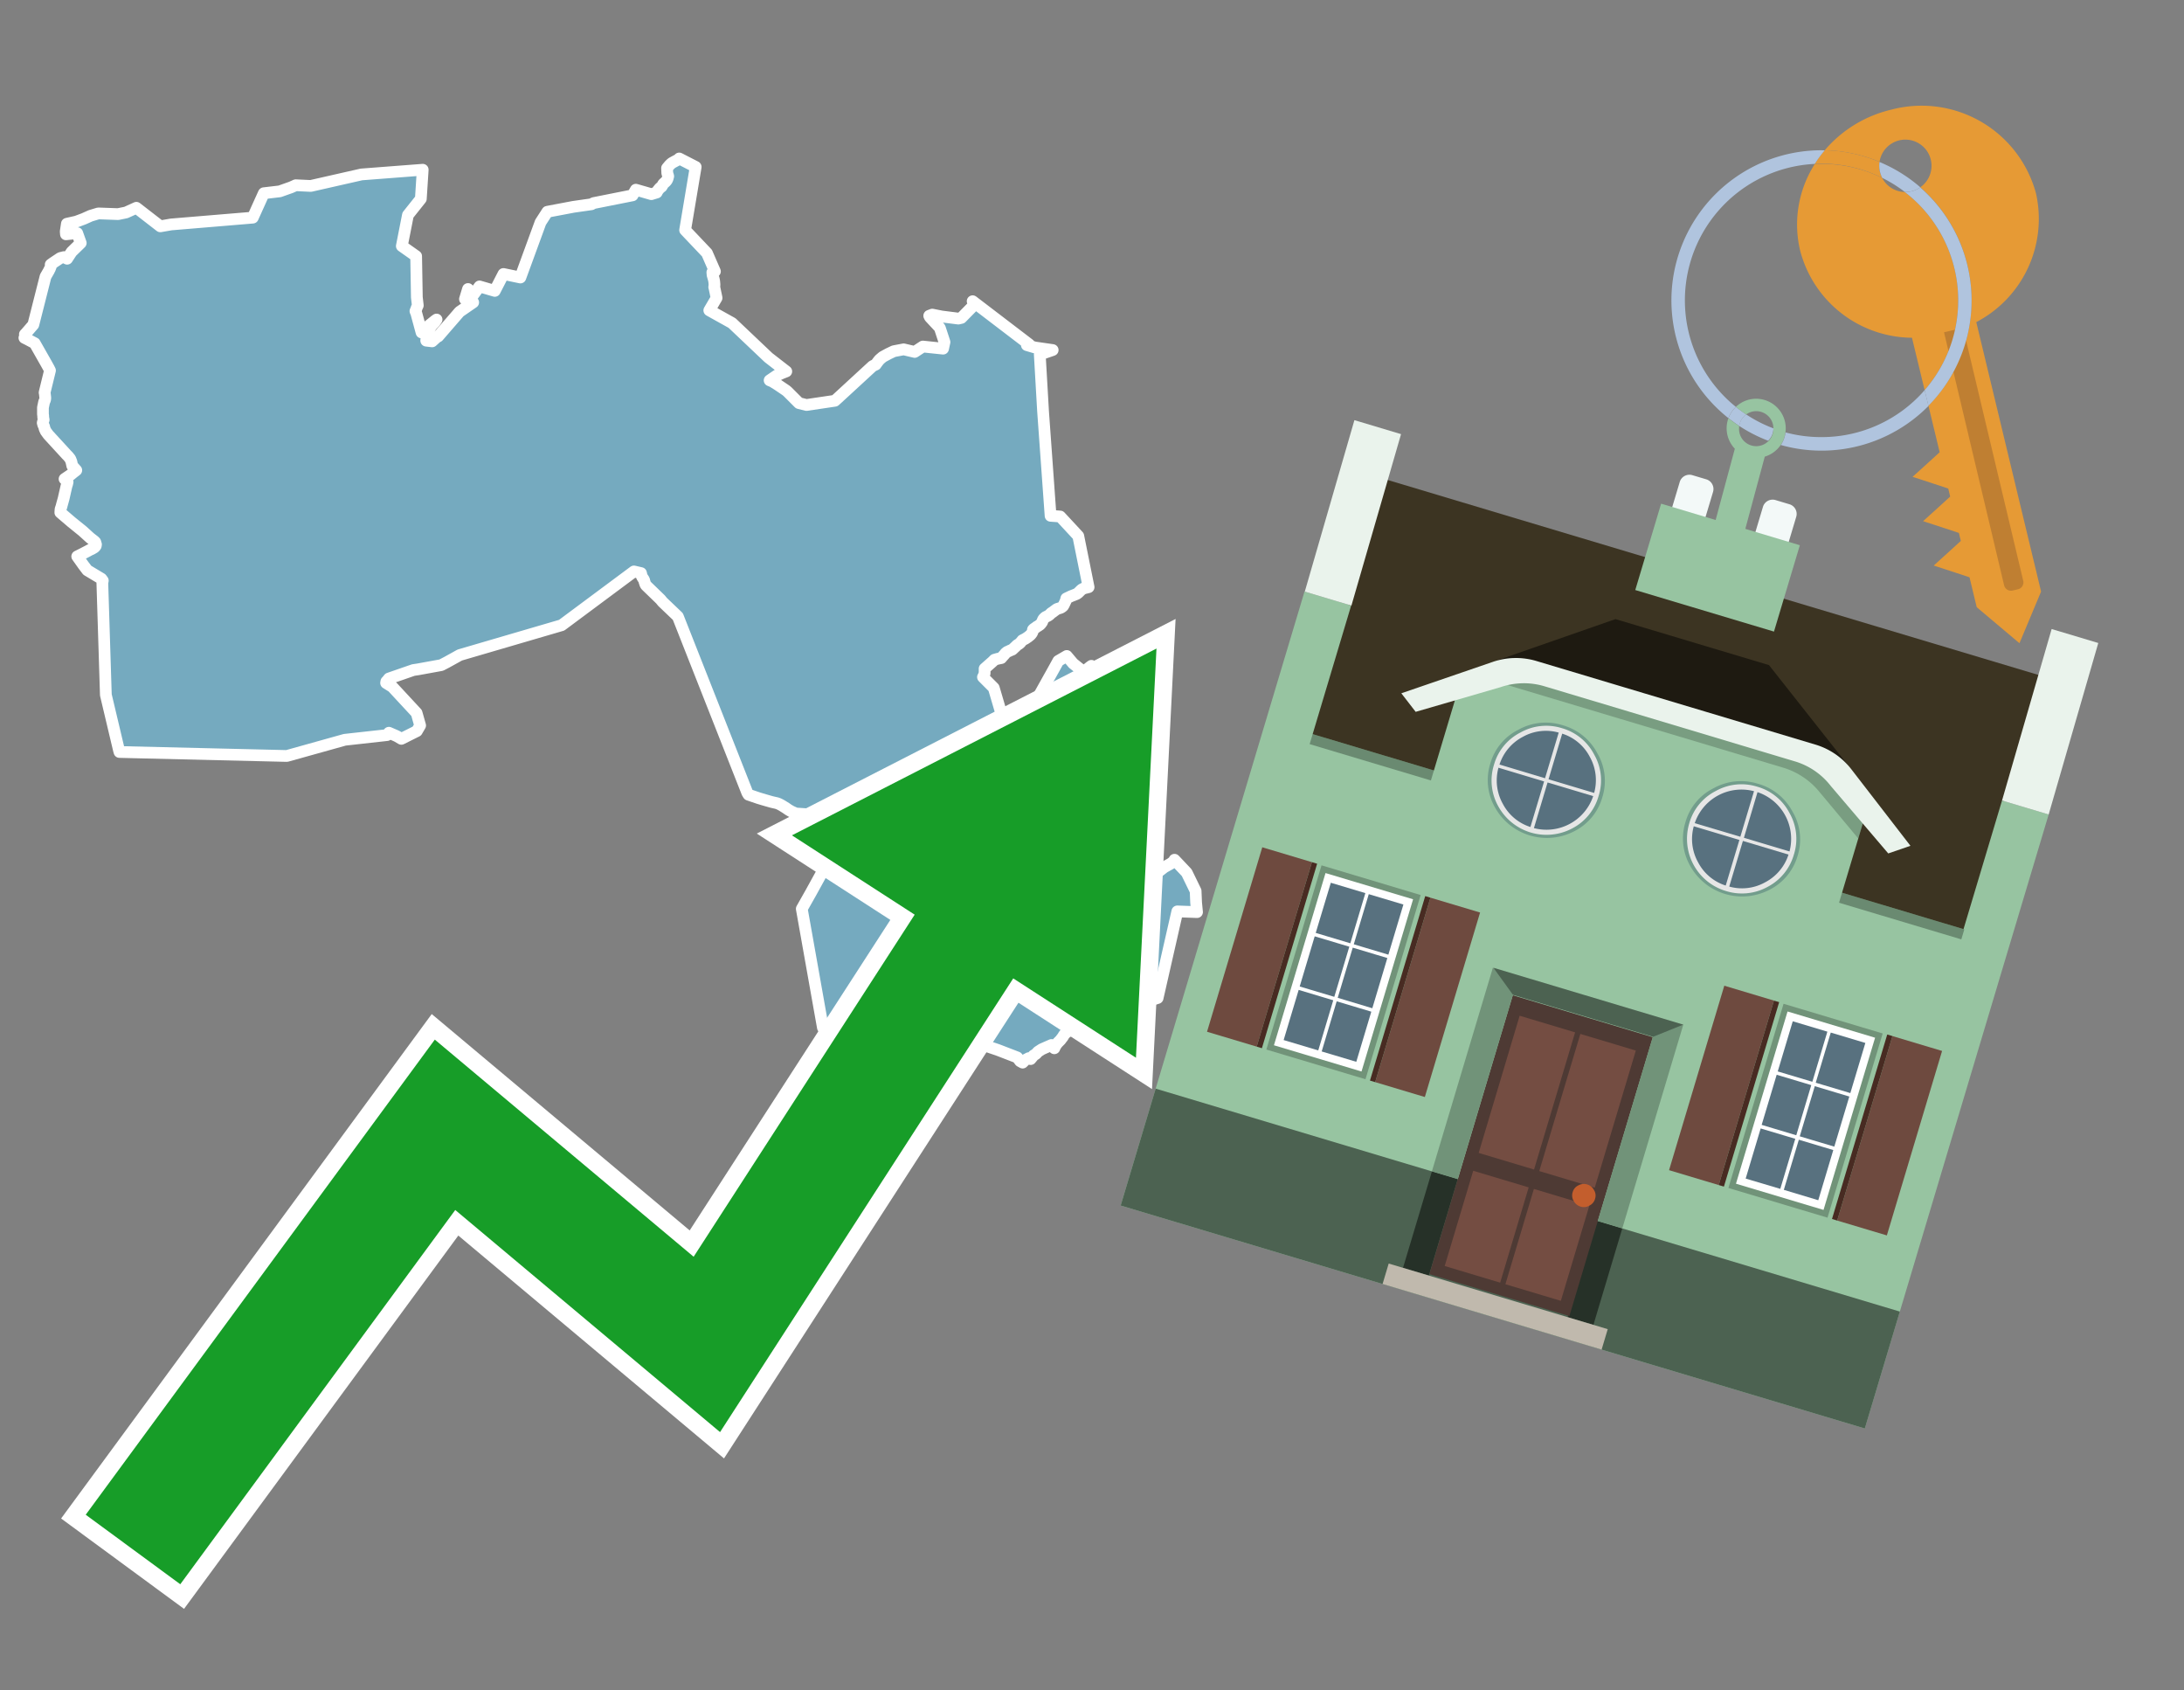 <svg id="Text" xmlns="http://www.w3.org/2000/svg" width="93.05" height="72" viewBox="0 0 93.05 72"><rect x="0" y="0" width="93.05" height="72" fill="#808080" stroke="none"/><polygon points="2.85,9.53 3.25,9.44 3.57,9.32 3.86,9.19 4.19,9.09 5.03,9.12 5.37,9.05 5.81,8.85 6.83,9.64 7.29,9.56 10.77,9.27 11.24,8.23 11.92,8.15 12.23,8.04 12.4,7.98 12.6,7.89 13.24,7.92 15.4,7.43 18.01,7.23 17.93,8.47 17.38,9.16 17.12,10.48 17.73,10.91 17.76,12.66 17.8,13.01 17.75,13.12 17.74,13.16 17.7,13.25 17.74,13.35 17.96,14.16 18.06,14.06 18.22,13.91 18.53,13.66 18.6,13.61 18.53,13.71 18.45,13.8 18.39,13.86 18.28,14.03 18.25,14.09 18.24,14.12 18.16,14.48 18.16,14.51 18.41,14.54 18.61,14.36 18.67,14.33 19.58,13.28 20.16,12.88 19.81,12.74 19.94,12.31 19.98,12.36 20.02,12.42 20.05,12.47 20.07,12.52 20.1,12.58 20.12,12.62 20.43,12.2 21.08,12.39 21.45,11.67 22.17,11.82 23.03,9.47 23.32,9.02 24.43,8.81 25.2,8.7 25.29,8.65 26.95,8.32 27.09,8.08 27.75,8.27 27.98,8.2 28.02,8.12 28.11,8.01 28.19,7.95 28.26,7.83 28.37,7.73 28.41,7.68 28.43,7.64 28.45,7.59 28.46,7.54 28.47,7.51 28.46,7.47 28.43,7.38 28.42,7.16 28.52,7.04 28.58,6.98 28.63,6.94 28.72,6.89 28.87,6.81 28.92,6.78 28.94,6.75 29.64,7.11 29.19,9.8 30.12,10.78 30.46,11.56 30.35,11.6 30.36,11.72 30.37,11.75 30.41,11.89 30.43,11.99 30.44,12.11 30.44,12.15 30.43,12.23 30.44,12.26 30.53,12.69 30.22,13.22 31.19,13.76 32.74,15.23 33.5,15.82 33.32,15.89 33.21,15.94 33.1,15.99 33.01,16.05 32.79,16.2 32.91,16.25 33.12,16.38 33.49,16.63 33.55,16.68 34.04,17.17 34.36,17.25 35.57,17.07 35.67,16.98 37.18,15.59 37.31,15.53 37.36,15.46 37.42,15.38 37.48,15.31 37.61,15.2 37.85,15.07 38.08,14.96 38.5,14.88 38.97,14.99 39.32,14.76 40.18,14.85 40.24,14.57 40.05,13.99 40.03,13.95 39.62,13.51 39.59,13.45 39.72,13.4 40.12,13.48 40.83,13.57 40.96,13.54 41.54,12.95 41.44,12.83 43.85,14.67 43.75,14.7 44.09,14.8 44.85,14.91 44.53,15.02 44.3,15.1 44.44,17.52 44.76,21.97 45.17,22 45.94,22.83 46.38,25.01 46.18,25.06 46.1,25.1 46.06,25.13 46.01,25.18 45.98,25.21 45.94,25.25 45.87,25.3 45.72,25.36 45.64,25.39 45.43,25.49 45.41,25.58 45.35,25.71 45.32,25.77 45.29,25.82 45.24,25.86 45.19,25.89 45.03,25.94 44.92,26.02 44.84,26.08 44.79,26.11 44.71,26.19 44.65,26.23 44.53,26.29 44.49,26.33 44.46,26.36 44.43,26.41 44.42,26.44 44.41,26.47 44.39,26.51 44.32,26.6 44.22,26.67 44.16,26.7 44.12,26.74 44.05,26.78 44.01,26.82 44,26.89 43.97,26.96 43.91,27.04 43.8,27.13 43.68,27.21 43.56,27.27 43.47,27.38 43.41,27.43 43.33,27.48 43.27,27.54 43.13,27.67 43.03,27.71 42.97,27.74 42.9,27.77 42.83,27.83 42.81,27.86 42.71,27.97 42.66,28.03 42.51,28.06 42.37,28.1 42.29,28.18 41.95,28.48 41.95,28.68 41.9,28.81 41.88,28.84 42.34,29.3 42.84,31 42.91,31.05 43.04,30.96 43.48,30.7 43.76,30.52 44.35,29.48 44.69,28.87 44.78,28.71 44.93,28.44 45.09,28.15 45.45,27.94 45.72,28.26 46.17,28.62 46.43,28.41 46.5,28.36 47.23,29.16 47.25,29.2 47.3,29.4 47.3,29.45 47.29,29.52 47.24,29.63 47.22,29.66 47.18,29.71 47.09,29.81 47.08,29.84 47.09,29.87 47.12,29.97 47.15,30.11 47.16,30.14 47.16,30.2 47.15,30.28 47.15,30.32 47.41,30.47 47.66,31.17 47.57,31.28 47.43,32.25 47.28,33.31 46.93,34.91 46.43,35.21 46.34,35.26 46.16,35.36 49.26,37.2 49.42,37.08 49.55,36.98 49.6,36.94 49.78,36.84 49.87,36.79 49.98,36.71 50.02,36.66 50.04,36.62 50.56,37.17 50.77,37.6 50.94,37.95 50.95,38.19 50.96,38.44 51,38.85 50.16,38.82 49.32,42.51 45.72,43.61 45.69,43.65 45.66,43.7 45.53,43.89 45.5,43.93 45.38,44.02 45.32,44.1 45.28,44.17 45.24,44.22 45.18,44.3 45.08,44.4 45.01,44.48 44.94,44.6 44.92,44.65 44.8,44.51 44.39,44.69 44.22,44.8 44.14,44.89 44.03,44.96 44.01,44.99 43.91,45.11 43.83,45.07 43.68,45.15 43.57,45.26 43.46,45.2 43.34,45.04 42.51,44.72 41.65,44.43 37.75,44.93 37.42,44.75 37.32,44.54 35.06,43.77 34.16,38.71 34.55,38.02 35.59,36.13 36.08,35.95 36.07,35.91 36.08,35.54 36.06,35.08 36.06,35.01 36.07,34.86 36.07,34.8 36.05,34.75 34.99,34.72 33.91,34.65 33.82,34.61 33.71,34.56 33.59,34.49 33.49,34.42 33.33,34.32 33.26,34.28 33.18,34.24 33.1,34.21 32.88,34.16 32.6,34.08 32.43,34.03 32.3,33.99 31.89,33.85 31.84,33.77 28.88,26.26 28.23,25.64 28.14,25.53 27.53,24.94 27.5,24.9 27.46,24.78 27.44,24.7 27.38,24.61 27.35,24.56 27.34,24.53 27.33,24.5 27.32,24.45 27.31,24.41 27.01,24.34 23.93,26.63 19.59,27.9 19.41,28 19.03,28.21 18.8,28.33 17.81,28.51 17.61,28.54 16.57,28.9 16.54,28.94 16.49,29 16.46,29.03 16.45,29.09 16.72,29.26 17.75,30.37 17.9,30.9 17.76,31.14 17.1,31.47 16.93,31.37 16.87,31.34 16.57,31.21 16.49,31.31 14.69,31.51 12.22,32.2 5.09,32.03 5.07,31.96 4.51,29.6 4.36,24.83 4.38,24.73 4.32,24.65 3.72,24.29 3.56,24.08 3.29,23.7 3.39,23.65 3.49,23.6 3.74,23.47 3.83,23.42 3.9,23.39 4.02,23.32 4.05,23.29 4.08,23.25 4.09,23.19 4.08,23.16 4.06,23.09 4.02,23.05 3.84,22.91 3.52,22.62 3.05,22.24 2.57,21.83 2.58,21.69 2.62,21.57 2.64,21.49 2.71,21.24 2.81,20.8 2.83,20.71 2.86,20.62 2.88,20.53 2.78,20.43 2.75,20.4 3,20.23 3.12,20.13 3.25,20.03 3.08,19.84 3.04,19.66 2.99,19.54 2.9,19.43 2.84,19.37 2.06,18.52 1.95,18.37 1.9,18.26 1.88,18.17 1.84,18.09 1.83,18.04 1.82,18.01 1.83,17.97 1.86,17.88 1.85,17.83 1.84,17.76 1.84,17.71 1.83,17.64 1.83,17.36 1.88,17.12 1.92,17.03 1.93,16.95 1.91,16.77 1.9,16.72 2.13,15.78 2.08,15.68 1.98,15.5 1.48,14.62 1.16,14.45 1.04,14.39 1.09,14.3 1.06,14.24 1.1,14.2 1.42,13.83 1.94,11.78 2.09,11.52 2.1,11.49 2.12,11.46 2.14,11.41 2.17,11.33 2.18,11.3 2.16,11.27 2.24,11.21 2.57,10.99 2.73,10.95 2.86,11.02 3.05,10.73 3.44,10.35 3.29,9.93 2.81,9.98 2.8,9.86 " fill="#75aabf" stroke="#fff" stroke-linejoin="round" stroke-width="0.5"/><polygon points="49.272 27.624 33.741 35.58 38.97 38.959 29.553 53.529 18.525 44.281 3.652 64.518 7.681 67.479 19.396 51.538 30.678 60.999 43.169 41.673 48.398 45.053 49.272 27.624" fill="none" stroke="#fff" stroke-miterlimit="10" stroke-width="1.5"/><polygon points="49.272 27.624 33.741 35.58 38.97 38.959 29.553 53.529 18.525 44.281 3.652 64.518 7.681 67.479 19.396 51.538 30.678 60.999 43.169 41.673 48.398 45.053 49.272 27.624" fill="#179d28"/><path d="M80.19,7.577a1.16,1.16,0,0,1-.094-.251,1.114,1.114,0,0,1-.018-.429A6.367,6.367,0,0,0,77.743,6.4a5.269,5.269,0,0,0-.423.577c.1,0,.192-.007.288-.007A5.794,5.794,0,0,1,80.19,7.577Z" fill="#e69a35"/><path d="M77.608,6.4A6.394,6.394,0,0,0,73.64,17.81a1.26,1.26,0,0,1,.317-.48A5.821,5.821,0,0,1,77.32,6.981a5.269,5.269,0,0,1,.423-.577Z" fill="#b0c4de"/><path d="M84.2,13.72a4.962,4.962,0,0,0,2.545-5.48,5.047,5.047,0,0,0-6.179-3.566A5.322,5.322,0,0,0,77.743,6.4a6.367,6.367,0,0,1,2.335.493,1.114,1.114,0,1,1,1.736,1.084,6.392,6.392,0,0,1,.347,9.3l.479,1.985-.438.4-.716.648.92.3.6.2.082.341-.438.4-.716.648.92.3.605.2.082.341-.438.4-.716.649.92.3.605.2.307,1.274,1.821,1.534.921-2.2Z" fill="#e69a35"/><path d="M81.154,8.179a1.115,1.115,0,0,1-.964-.6,5.794,5.794,0,0,0-2.582-.6c-.1,0-.192,0-.288.007a4.783,4.783,0,0,0-.625,3.685,4.962,4.962,0,0,0,4.765,3.715L82,16.617a5.82,5.82,0,0,0-.846-8.438Z" fill="#e69a35"/><path d="M74.1,18.142a6.386,6.386,0,0,0,1.232.63.73.73,0,0,0,.224-.527h0a5.783,5.783,0,0,1-1.159-.593A.733.733,0,0,0,74.1,18.142Z" fill="#b0c4de"/><path d="M74.4,17.652q-.228-.152-.44-.322a1.26,1.26,0,0,0-.317.48c.148.117.3.228.46.332A.733.733,0,0,1,74.4,17.652Z" fill="#b0c4de"/><path d="M74.824,16.984a1.257,1.257,0,0,0-.867.346c.141.114.288.222.44.322a.731.731,0,0,1,1.159.593h0a.732.732,0,1,1-1.463,0,.7.7,0,0,1,.007-.1c-.158-.1-.312-.215-.46-.332a1.258,1.258,0,0,0,.273,1.3l-.979,3.635,1.275.341.98-3.639a1.266,1.266,0,0,0,.681-.5,1.249,1.249,0,0,0,.2-.538,1.328,1.328,0,0,0,.012-.168A1.262,1.262,0,0,0,74.824,16.984Z" fill="#97c4a1"/><path d="M85.974,25.1l-.226.053a.3.3,0,0,1-.362-.223l-2.56-10.777.81-.193L86.2,24.736A.3.3,0,0,1,85.974,25.1Z" fill="#bf7f32"/><path d="M80.1,7.326a1.16,1.16,0,0,0,.094.251,5.833,5.833,0,0,1,.964.6,1.137,1.137,0,0,0,.287-.031,1.108,1.108,0,0,0,.373-.167A6.371,6.371,0,0,0,80.078,6.9,1.114,1.114,0,0,0,80.1,7.326Z" fill="#b0c4de"/><path d="M77.608,18.618a5.836,5.836,0,0,1-1.534-.2,1.24,1.24,0,0,1-.2.537,6.4,6.4,0,0,0,6.291-1.666L82,16.617A5.807,5.807,0,0,1,77.608,18.618Z" fill="#b0c4de"/><path d="M81.814,7.981a1.108,1.108,0,0,1-.373.167,1.137,1.137,0,0,1-.287.031A5.82,5.82,0,0,1,82,16.617l.161.667a6.392,6.392,0,0,0-.347-9.3Z" fill="#b0c4de"/><polygon points="83.79 39.753 55.78 31.364 58.988 20.404 86.964 28.783 83.79 39.753 83.79 39.753" fill="#3c3422" fill-rule="evenodd"/><polygon points="81.705 53.32 87.284 34.692 85.297 34.097 83.656 39.575 55.926 31.269 57.567 25.791 55.579 25.196 47.746 51.348 79.451 60.844 81.705 53.32" fill="#97c4a1" fill-rule="evenodd"/><rect x="69.522" y="21.148" width="0.444" height="28.983" transform="translate(15.592 92.226) rotate(-73.326)" opacity="0.3"/><polygon points="87.284 34.692 85.297 34.097 87.411 26.793 89.398 27.388 87.284 34.692 87.284 34.692" fill="#eaf3ec" fill-rule="evenodd"/><polygon points="57.578 25.794 55.591 25.199 57.705 17.896 59.692 18.491 57.578 25.794 57.578 25.794" fill="#eaf3ec" fill-rule="evenodd"/><polygon points="79.451 60.844 80.943 55.865 49.238 46.369 47.747 51.348 79.451 60.844 79.451 60.844" fill="#4c6251" fill-rule="evenodd"/><path d="M71.566,20.528l-.522,1.743,1.418.425.523-1.744a.432.432,0,0,0-.289-.536l-.593-.177A.431.431,0,0,0,71.566,20.528Z" fill="#f3f9f8" fill-rule="evenodd"/><path d="M75.111,21.589l-.522,1.743,1.418.425.522-1.743a.43.43,0,0,0-.289-.536l-.593-.178A.43.43,0,0,0,75.111,21.589Z" fill="#f3f9f8" fill-rule="evenodd"/><polygon points="75.368 28.329 68.829 26.37 63.807 28.121 78.733 32.591 75.368 28.329" fill="#1e1a11"/><polygon points="78.248 32.422 64.442 28.287 62.236 28.998 60.064 36.247 77.453 41.455 79.651 34.116 78.248 32.422" fill="#97c4a1"/><path d="M77.74,32.516S65.088,28.725,65,28.7l-.938.43,11.892,3.562a3.175,3.175,0,0,1,1.532,1l1.685,2.02.327-1.09Z" fill-rule="evenodd" opacity="0.2"/><path d="M77.35,31.716,65.458,28.154a3.041,3.041,0,0,0-1.854.037l-3.9,1.339.611.79,3.626-1.054a3.045,3.045,0,0,1,1.855-.037l10.673,3.2A3.028,3.028,0,0,1,78,33.477l2.45,2.874.945-.325-2.518-3.26A3.036,3.036,0,0,0,77.35,31.716Z" fill="#eaf3ec"/><polygon points="76.683 23.223 70.773 21.453 69.671 25.132 75.581 26.902 76.683 23.223 76.683 23.223" fill="#97c4a1" fill-rule="evenodd"/><g id="Symbol_9_0_Layer2_0_MEMBER_8_MEMBER_21_MEMBER_0_FILL" data-name="Symbol 9 0 Layer2 0 MEMBER 8 MEMBER 21 MEMBER 0 FILL"><path d="M66.584,30.892a2.39,2.39,0,0,0-1.891.189,2.317,2.317,0,0,0-1.2,1.448A2.345,2.345,0,0,0,63.7,34.4a2.528,2.528,0,0,0,3.367,1.008,2.339,2.339,0,0,0,1.2-1.447,2.313,2.313,0,0,0-.208-1.87A2.394,2.394,0,0,0,66.584,30.892Z" fill="#729d8c"/></g><g id="Symbol_9_0_Layer2_0_MEMBER_8_MEMBER_21_MEMBER_1_FILL" data-name="Symbol 9 0 Layer2 0 MEMBER 8 MEMBER 21 MEMBER 1 FILL"><path d="M66.547,31.016a2.241,2.241,0,0,0-1.769.185,2.213,2.213,0,0,0-1.127,1.376,2.239,2.239,0,0,0,.185,1.768,2.341,2.341,0,0,0,3.145.942,2.234,2.234,0,0,0,1.126-1.376,2.207,2.207,0,0,0-.185-1.768A2.237,2.237,0,0,0,66.547,31.016Z" fill="#e6e6e6"/></g><g id="Symbol_9_0_Layer2_0_MEMBER_8_MEMBER_21_MEMBER_2_MEMBER_0_FILL" data-name="Symbol 9 0 Layer2 0 MEMBER 8 MEMBER 21 MEMBER 2 MEMBER 0 FILL"><path d="M65.787,33.284,63.843,32.7a2.036,2.036,0,0,0,.186,1.539,2.015,2.015,0,0,0,1.175.986Z" fill="#58717f"/></g><g id="Symbol_9_0_Layer2_0_MEMBER_8_MEMBER_21_MEMBER_2_MEMBER_1_FILL" data-name="Symbol 9 0 Layer2 0 MEMBER 8 MEMBER 21 MEMBER 2 MEMBER 1 FILL"><path d="M65.827,33.148l.582-1.944a2.01,2.01,0,0,0-1.523.178,2.037,2.037,0,0,0-1,1.183Z" fill="#58717f"/></g><g id="Symbol_9_0_Layer2_0_MEMBER_8_MEMBER_21_MEMBER_2_MEMBER_2_FILL" data-name="Symbol 9 0 Layer2 0 MEMBER 8 MEMBER 21 MEMBER 2 MEMBER 2 FILL"><path d="M67.878,33.91l-1.943-.582-.582,1.944a2.1,2.1,0,0,0,2.525-1.362Z" fill="#58717f"/></g><g id="Symbol_9_0_Layer2_0_MEMBER_8_MEMBER_21_MEMBER_2_MEMBER_3_FILL" data-name="Symbol 9 0 Layer2 0 MEMBER 8 MEMBER 21 MEMBER 2 MEMBER 3 FILL"><path d="M66.558,31.249l-.582,1.943,1.943.582a2.031,2.031,0,0,0-.186-1.539A2.009,2.009,0,0,0,66.558,31.249Z" fill="#58717f"/></g><g id="Symbol_9_0_Layer2_0_MEMBER_8_MEMBER_21_MEMBER_0_FILL-2" data-name="Symbol 9 0 Layer2 0 MEMBER 8 MEMBER 21 MEMBER 0 FILL"><path d="M74.9,33.384a2.4,2.4,0,0,0-1.891.189,2.316,2.316,0,0,0-1.2,1.448,2.341,2.341,0,0,0,.209,1.87A2.527,2.527,0,0,0,75.387,37.9a2.345,2.345,0,0,0,1.2-1.447,2.314,2.314,0,0,0-.209-1.87A2.389,2.389,0,0,0,74.9,33.384Z" fill="#729d8c"/></g><g id="Symbol_9_0_Layer2_0_MEMBER_8_MEMBER_21_MEMBER_1_FILL-2" data-name="Symbol 9 0 Layer2 0 MEMBER 8 MEMBER 21 MEMBER 1 FILL"><path d="M74.867,33.508a2.239,2.239,0,0,0-1.768.185,2.21,2.21,0,0,0-1.127,1.376,2.316,2.316,0,0,0,1.564,2.883,2.261,2.261,0,0,0,1.765-.173A2.237,2.237,0,0,0,76.428,36.4a2.209,2.209,0,0,0-.185-1.769A2.239,2.239,0,0,0,74.867,33.508Z" fill="#e6e6e6"/></g><g id="Symbol_9_0_Layer2_0_MEMBER_8_MEMBER_21_MEMBER_2_MEMBER_0_FILL-2" data-name="Symbol 9 0 Layer2 0 MEMBER 8 MEMBER 21 MEMBER 2 MEMBER 0 FILL"><path d="M74.107,35.776l-1.943-.582a2.031,2.031,0,0,0,.186,1.539,2.009,2.009,0,0,0,1.175.986Z" fill="#58717f"/></g><g id="Symbol_9_0_Layer2_0_MEMBER_8_MEMBER_21_MEMBER_2_MEMBER_1_FILL-2" data-name="Symbol 9 0 Layer2 0 MEMBER 8 MEMBER 21 MEMBER 2 MEMBER 1 FILL"><path d="M74.148,35.64,74.73,33.7a2.1,2.1,0,0,0-2.525,1.362Z" fill="#58717f"/></g><g id="Symbol_9_0_Layer2_0_MEMBER_8_MEMBER_21_MEMBER_2_MEMBER_2_FILL-2" data-name="Symbol 9 0 Layer2 0 MEMBER 8 MEMBER 21 MEMBER 2 MEMBER 2 FILL"><path d="M76.2,36.4l-1.943-.582-.582,1.944a2.015,2.015,0,0,0,1.523-.178A2.036,2.036,0,0,0,76.2,36.4Z" fill="#58717f"/></g><g id="Symbol_9_0_Layer2_0_MEMBER_8_MEMBER_21_MEMBER_2_MEMBER_3_FILL-2" data-name="Symbol 9 0 Layer2 0 MEMBER 8 MEMBER 21 MEMBER 2 MEMBER 3 FILL"><path d="M74.879,33.741,74.3,35.684l1.943.582a2.1,2.1,0,0,0-1.361-2.525Z" fill="#58717f"/></g><polygon points="51.426 43.946 53.542 44.58 55.896 36.723 53.78 36.089 51.426 43.946 51.426 43.946" fill="#6e4a3f" fill-rule="evenodd"/><polygon points="53.542 44.58 53.764 44.647 56.117 36.789 55.896 36.723 53.542 44.58 53.542 44.58" fill="#482b22" fill-rule="evenodd"/><polygon points="60.706 46.726 58.59 46.092 60.943 38.235 63.059 38.868 60.706 46.726 60.706 46.726" fill="#6e4a3f" fill-rule="evenodd"/><polygon points="58.59 46.092 58.368 46.026 60.722 38.168 60.943 38.235 58.59 46.092 58.59 46.092" fill="#482b22" fill-rule="evenodd"/><rect x="53.146" y="39.209" width="8.19" height="4.408" transform="translate(1.145 84.365) rotate(-73.326)" fill="#719379"/><polygon points="60.205 38.304 56.474 37.187 54.277 44.522 58.008 45.639 60.205 38.304 60.205 38.304" fill="#fff" fill-rule="evenodd"/><path d="M59.792,38.527l-.64,2.136-1.474-.442.639-2.135,1.475.441Zm-1.621-.485-.64,2.136-1.474-.442L56.7,37.6l1.474.442Zm-2.158,1.84,1.475.441-.64,2.136-1.474-.441.639-2.136Zm-.683,2.282,1.474.441-.639,2.136L54.69,44.3l.64-2.135Zm.981,2.621.639-2.136,1.475.442-.64,2.135-1.474-.441Zm2.158-1.84L56.994,42.5l.64-2.136,1.474.442-.639,2.136Z" fill="#58717f" fill-rule="evenodd"/><polygon points="80.39 52.621 78.274 51.988 80.628 44.13 82.743 44.764 80.39 52.621 80.39 52.621" fill="#6e4a3f" fill-rule="evenodd"/><polygon points="78.274 51.988 78.053 51.921 80.406 44.064 80.628 44.13 78.274 51.988 78.274 51.988" fill="#482b22" fill-rule="evenodd"/><polygon points="71.111 49.842 73.227 50.476 75.58 42.619 73.464 41.985 71.111 49.842 71.111 49.842" fill="#6e4a3f" fill-rule="evenodd"/><polygon points="73.227 50.476 73.448 50.542 75.802 42.685 75.58 42.619 73.227 50.476 73.227 50.476" fill="#482b22" fill-rule="evenodd"/><rect x="72.83" y="45.105" width="8.19" height="4.408" transform="translate(9.534 107.426) rotate(-73.326)" fill="#719379"/><polygon points="76.159 43.083 79.889 44.2 77.692 51.535 73.962 50.418 76.159 43.083 76.159 43.083" fill="#fff" fill-rule="evenodd"/><path d="M76.381,43.5l1.475.442-.64,2.135-1.475-.441.64-2.136ZM78,43.981l1.474.442-.64,2.136-1.474-.442L78,43.981Zm.791,2.724-.64,2.135L76.679,48.4l.64-2.136,1.474.442Zm-.684,2.282-.639,2.135L76,50.68l.64-2.135,1.474.442Zm-2.26,1.65L74.375,50.2l.639-2.135,1.475.441-.64,2.136Zm-.791-2.724.64-2.135,1.474.441-.639,2.136-1.475-.442Z" fill="#58717f" fill-rule="evenodd"/><polygon points="67.888 56.431 69.118 52.323 68.019 51.994 66.789 56.102 67.888 56.431 67.888 56.431" fill="#263128" fill-rule="evenodd"/><polygon points="60.877 54.331 62.108 50.223 61.007 49.894 59.776 54.002 60.877 54.331 60.877 54.331" fill="#263128" fill-rule="evenodd"/><g id="Symbol_9_0_Layer2_0_MEMBER_8_MEMBER_12_MEMBER_0_FILL" data-name="Symbol 9 0 Layer2 0 MEMBER 8 MEMBER 12 MEMBER 0 FILL"><path d="M70.418,44.178l-5.965-1.786L60.9,54.27l5.964,1.786Z" fill="#4e3a34"/></g><g id="Symbol_9_0_Layer2_0_MEMBER_8_MEMBER_12_MEMBER_1_MEMBER_0_FILL" data-name="Symbol 9 0 Layer2 0 MEMBER 8 MEMBER 12 MEMBER 1 MEMBER 0 FILL"><path d="M65.358,49.815l1.75-5.843-2.363-.708L63,49.107Z" fill="#744d42"/></g><g id="Symbol_9_0_Layer2_0_MEMBER_8_MEMBER_12_MEMBER_1_MEMBER_1_FILL" data-name="Symbol 9 0 Layer2 0 MEMBER 8 MEMBER 12 MEMBER 1 MEMBER 1 FILL"><path d="M67.331,44.039l-1.75,5.842,2.364.708,1.75-5.842Z" fill="#744d42"/></g><g id="Symbol_9_0_Layer2_0_MEMBER_8_MEMBER_12_MEMBER_2_MEMBER_0_FILL" data-name="Symbol 9 0 Layer2 0 MEMBER 8 MEMBER 12 MEMBER 2 MEMBER 0 FILL"><path d="M63.915,54.633l1.215-4.058-2.363-.707-1.215,4.057Z" fill="#744d42"/></g><g id="Symbol_9_0_Layer2_0_MEMBER_8_MEMBER_12_MEMBER_2_MEMBER_1_FILL" data-name="Symbol 9 0 Layer2 0 MEMBER 8 MEMBER 12 MEMBER 2 MEMBER 1 FILL"><path d="M66.5,55.407l1.215-4.057-2.363-.708L64.138,54.7Z" fill="#744d42"/></g><g id="Symbol_9_0_Layer2_0_MEMBER_8_MEMBER_13_FILL" data-name="Symbol 9 0 Layer2 0 MEMBER 8 MEMBER 13 FILL"><path d="M67.959,51.058a.439.439,0,0,0-.045-.367.487.487,0,0,0-.669-.2.445.445,0,0,0-.239.282.457.457,0,0,0,.041.378.481.481,0,0,0,.293.242.459.459,0,0,0,.377-.042A.453.453,0,0,0,67.959,51.058Z" fill="#c35e2d"/></g><g id="Symbol_9_0_Layer2_0_MEMBER_8_MEMBER_14_FILL" data-name="Symbol 9 0 Layer2 0 MEMBER 8 MEMBER 14 FILL"><path d="M64.557,42.047l-.951-.833-2.6,8.68,1.1.329Z" fill="#719379"/></g><g id="Symbol_9_0_Layer2_0_MEMBER_8_MEMBER_15_FILL" data-name="Symbol 9 0 Layer2 0 MEMBER 8 MEMBER 15 FILL"><path d="M71.718,43.643l-1.2.19L68.072,52.01l1.046.313Z" fill="#719379"/></g><g id="Symbol_9_0_Layer2_0_MEMBER_8_MEMBER_16_FILL" data-name="Symbol 9 0 Layer2 0 MEMBER 8 MEMBER 16 FILL"><path d="M63.627,41.22l.836,1.156,5.961,1.786,1.294-.519Z" fill="#4c6251"/></g><polygon points="58.905 54.69 59.166 53.819 68.498 56.614 68.237 57.485 58.905 54.69 58.905 54.69" fill="#c0b9ad" fill-rule="evenodd"/></svg>